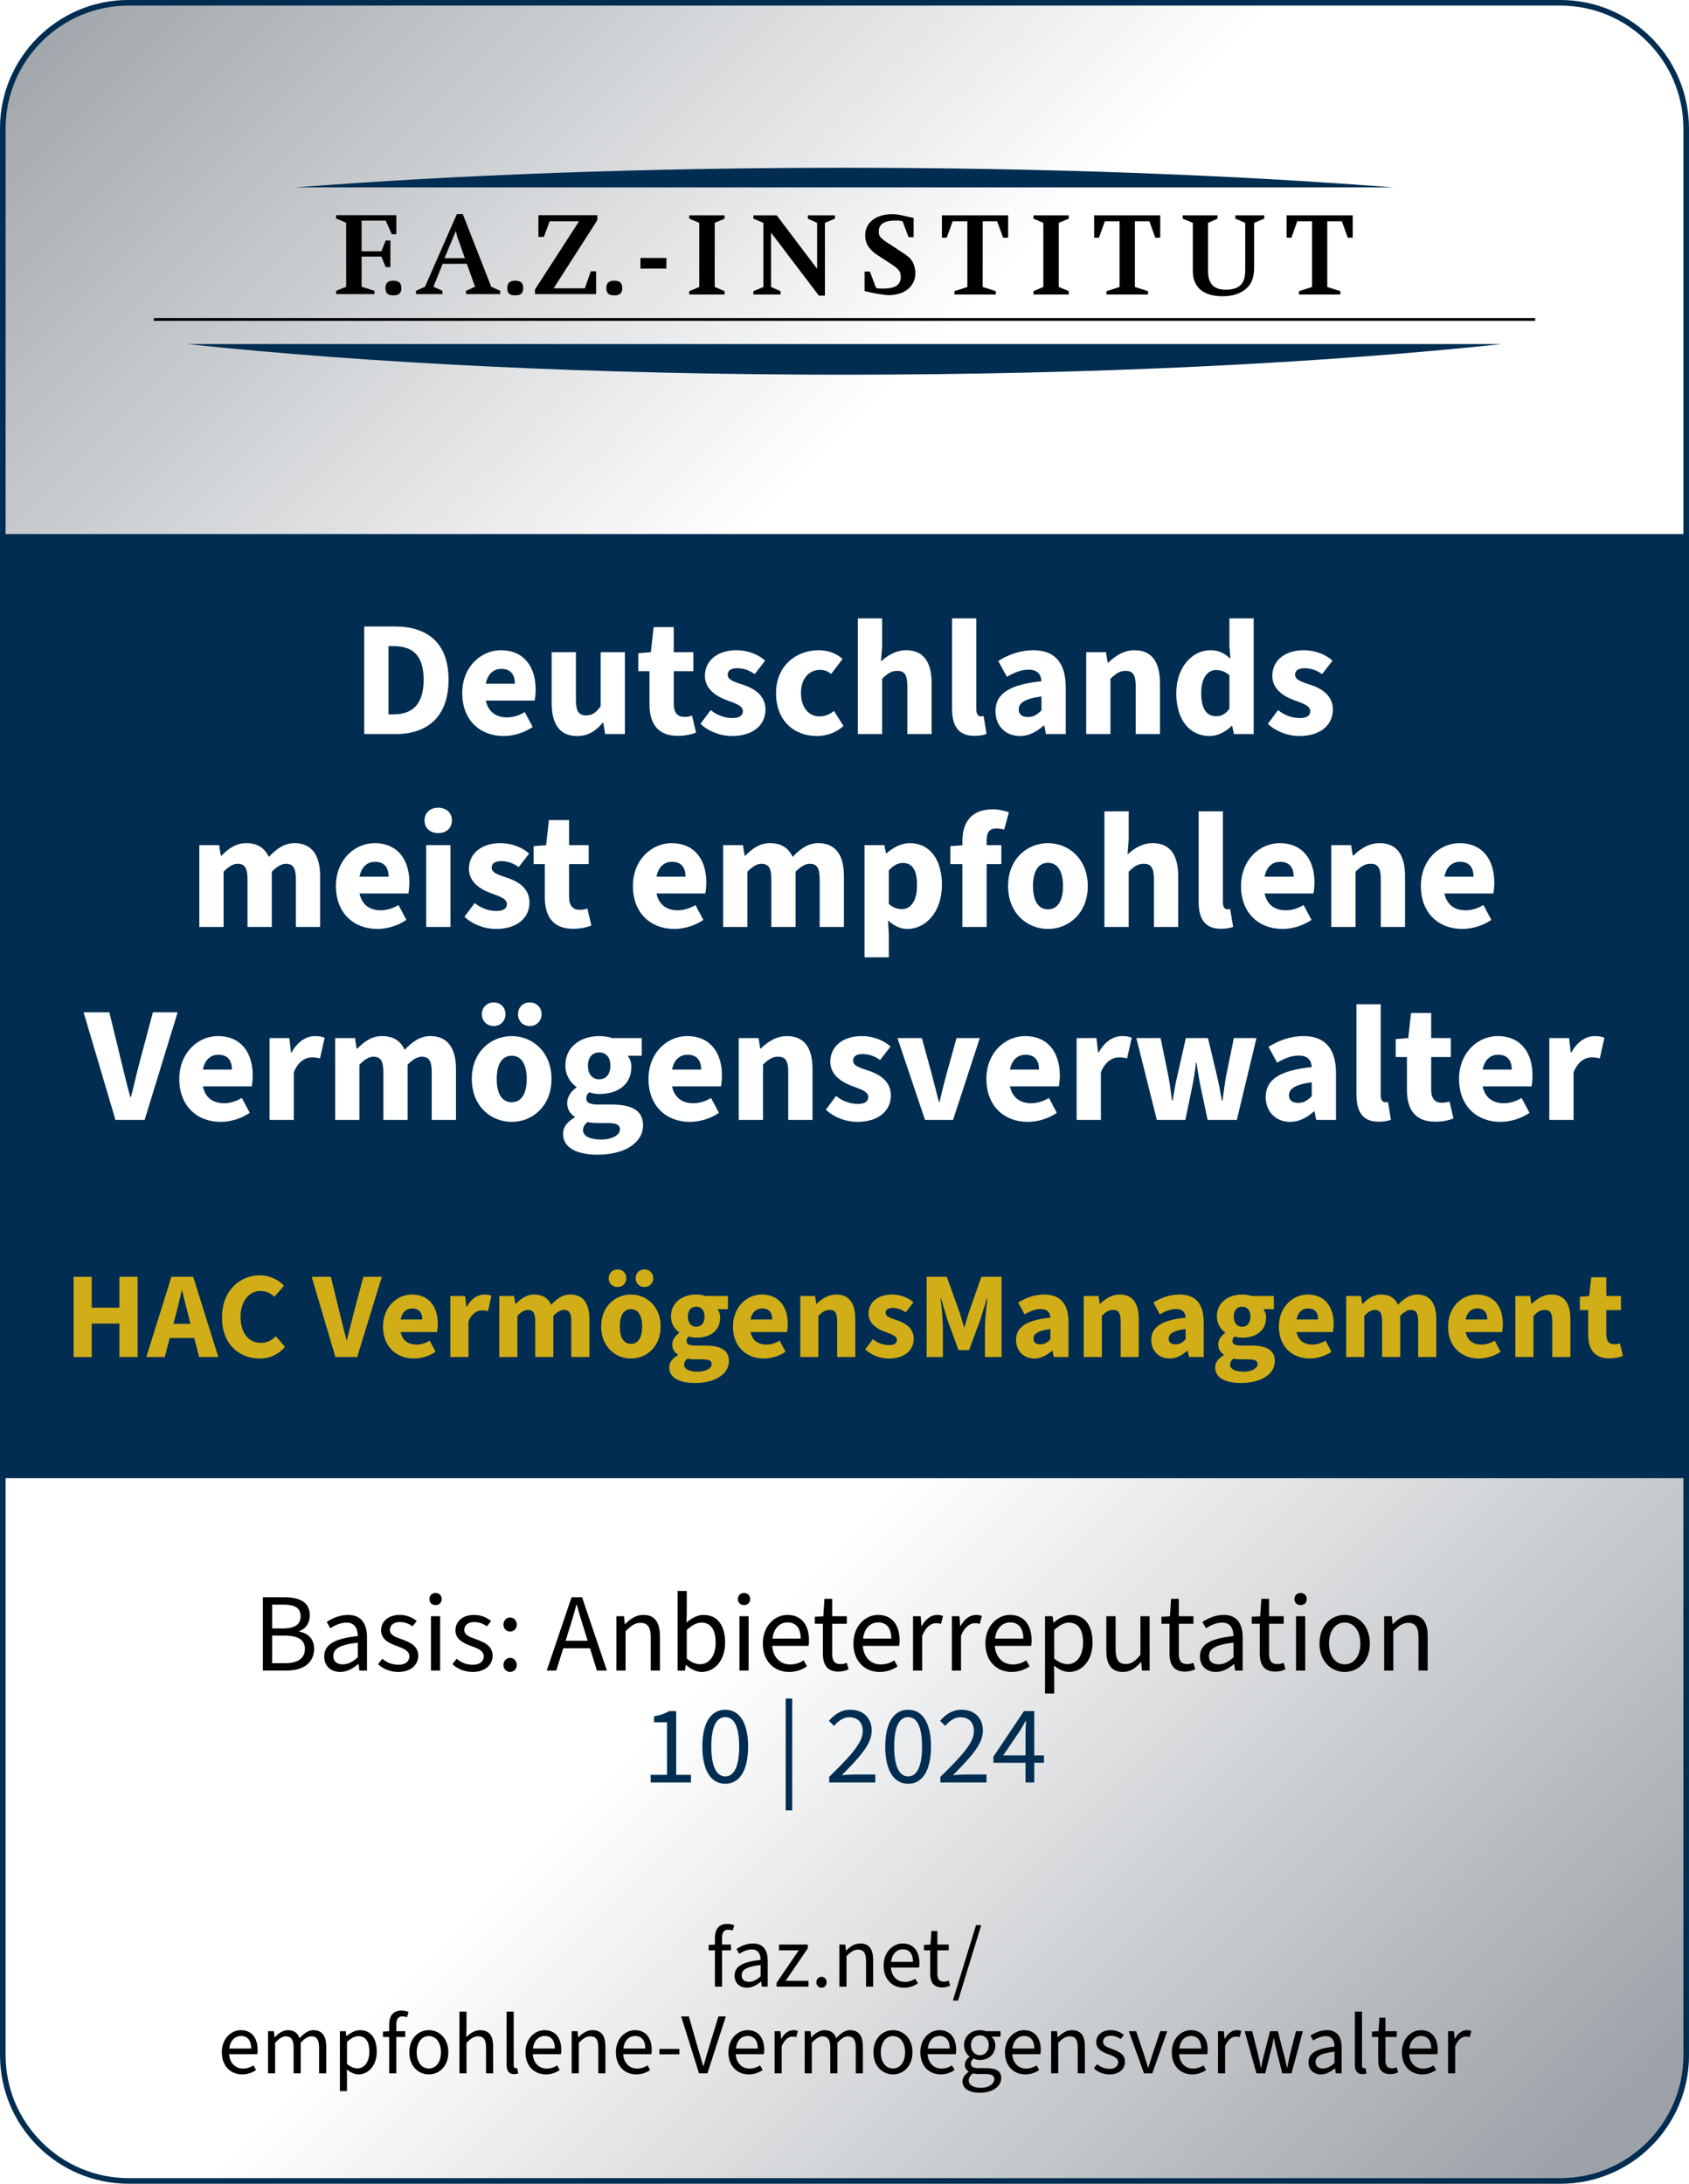 <svg xmlns="http://www.w3.org/2000/svg" xmlns:xlink="http://www.w3.org/1999/xlink" xmlns:i="http://ns.adobe.com/AdobeIllustrator/10.0/" viewBox="0 0 604 781"><defs><style>      .st0, .st1 {        fill: none;      }      .st2 {        mask: url(#mask);      }      .st3 {        filter: url(#luminosity-invert);      }      .st4 {        opacity: .5;      }      .st4, .st5 {        mix-blend-mode: multiply;      }      .st6 {        filter: url(#luminosity-invert1);      }      .st7 {        filter: url(#luminosity-invert2);      }      .st1 {        stroke: #000;        stroke-miterlimit: 10;        stroke-width: 1.001px;      }      .st8 {        isolation: isolate;      }      .st9 {        mask: url(#mask-2);      }      .st10 {        mask: url(#mask-1);      }      .st11, .st12 {        fill-rule: evenodd;      }      .st13 {        fill: #fff;      }      .st14, .st12 {        fill: #002d51;      }      .st15 {        opacity: .35;      }      .st16 {        fill: url(#Unbenannter_Verlauf_18);      }      .st17 {        fill: #d1ae18;      }      .st18 {        clip-path: url(#clippath);      }    </style><filter id="luminosity-invert" x="-2" y="-2" width="608" height="785" color-interpolation-filters="sRGB" filterUnits="userSpaceOnUse"></filter><mask id="mask" x="-2" y="-2" width="608" height="785" maskUnits="userSpaceOnUse"><g class="st3"><image width="608" height="785" transform="translate(-2 -2)"></image></g></mask><linearGradient id="Unbenannter_Verlauf_18" data-name="Unbenannter Verlauf 18" x1="-42.779" y1="45.725" x2="622.771" y2="711.275" gradientUnits="userSpaceOnUse"><stop offset="0" stop-color="#3b4651"></stop><stop offset=".341" stop-color="#fff"></stop><stop offset=".639" stop-color="#fff"></stop><stop offset="1" stop-color="#3b4651"></stop></linearGradient><filter id="luminosity-invert1" x="-2" y="-2" width="608" height="785" color-interpolation-filters="sRGB" filterUnits="userSpaceOnUse"></filter><mask id="mask-1" x="-2" y="-2" width="608" height="785" maskUnits="userSpaceOnUse"><g class="st6"><image width="608" height="785" transform="translate(-2 -2)"></image></g></mask><clipPath id="clippath"><rect class="st0" x="-.007" y="191" width="604" height="337.667"></rect></clipPath><filter id="luminosity-invert2" x="-3" y="120" width="609" height="480" color-interpolation-filters="sRGB" filterUnits="userSpaceOnUse"></filter><mask id="mask-2" x="-3" y="120" width="609" height="480" maskUnits="userSpaceOnUse"><g class="st7"><image width="609" height="480" transform="translate(-3 120)"></image></g></mask></defs><g class="st8"><g id="Hintergrund"><g class="st5"><rect class="st13" x=".004" y="0" width="603.993" height="781" rx="46" ry="46"></rect><g class="st2"><rect class="st13" x=".004" y="0" width="603.993" height="781" rx="46" ry="46"></rect></g></g><g class="st4"><rect class="st16" x="0" y="0" width="603.993" height="781" rx="46" ry="46"></rect><g class="st10"><rect class="st13" x="0" y="0" width="603.993" height="781" rx="46" ry="46"></rect></g></g></g><g id="Schwarzer_Schatten"><g class="st18"><g><rect class="st14" x="-.007" y="122.271" width="604.007" height="475.124"></rect><g class="st9"><g class="st15"><rect class="st13" x="-.007" y="122.271" width="604.007" height="475.124"></rect></g></g></g></g></g><g id="Texte"><g id="Logo"><polygon class="st11" points="238.31 96.053 238.31 92.253 229.031 92.253 229.031 96.053 238.31 96.053 238.31 96.053"></polygon><polygon class="st11" points="136.381 91.767 137.928 95.522 139.607 95.522 139.607 86.023 137.928 86.023 136.381 89.867 129.312 89.867 129.312 78.91 137.928 78.91 140.093 83.77 141.728 83.77 141.728 76.966 120.211 76.966 120.211 78.159 123.79 79.661 123.79 102.547 120.211 104.006 120.211 105.198 133.908 105.198 133.908 104.006 129.312 102.547 129.312 91.767 136.381 91.767 136.381 91.767"></polygon><path class="st11" d="M140.756,105.639c1.9,0,2.783-.839,2.783-2.607h0c0-1.811-.883-2.65-2.916-2.65h0c-1.9,0-2.784.839-2.784,2.65h0c0,1.857.796,2.607,2.917,2.607h0Z"></path><path class="st11" d="M163.023,82.621c.177,1.016.663,2.651,1.061,3.623h0l2.165,6.097h-7.291l4.065-9.764v.044ZM166.955,94.33l2.916,8.218-3.225,1.459v1.193h12.239v-1.193l-3.225-1.459-10.162-25.979h-2.121l-11.399,25.979-3.225,1.459v1.193h9.455v-1.193l-3.225-1.459,3.313-8.174,8.66-.044h0Z"></path><path class="st11" d="M184.319,105.639c1.944,0,2.783-.839,2.783-2.607h0c0-1.811-.839-2.65-2.872-2.65h0c-1.9,0-2.828.839-2.828,2.65h0c0,1.857.84,2.607,2.916,2.607h0Z"></path><path class="st11" d="M219.753,105.639c1.9,0,2.784-.839,2.784-2.607h0c0-1.811-.884-2.65-2.916-2.65h0c-1.9,0-2.783.839-2.783,2.65h0c0,1.857.839,2.607,2.916,2.607h0Z"></path><polygon class="st11" points="213.612 78.733 213.612 76.966 192.537 76.966 192.537 84.742 194.481 84.742 196.558 79.131 207.073 79.131 191.3 103.564 191.3 105.198 213.17 105.198 213.17 97.025 211.27 97.025 209.149 103.121 197.971 103.121 213.612 78.733 213.612 78.733"></polygon><polygon class="st11" points="246.483 104.138 246.483 105.33 259.119 105.33 259.119 104.138 255.585 102.636 255.585 79.705 259.119 78.203 259.119 77.01 246.483 77.01 246.483 78.203 250.062 79.705 250.062 102.636 246.483 104.138 246.483 104.138"></polygon><polygon class="st11" points="292.83 105.728 294.995 105.728 294.995 79.705 298.574 78.203 298.574 77.01 288.898 77.01 288.898 78.203 292.212 79.705 292.212 96.141 277.764 77.01 269.413 77.01 269.413 78.203 272.992 79.705 272.992 102.636 269.413 104.138 269.413 105.33 279.134 105.33 279.134 104.138 275.732 102.636 275.732 83.195 292.83 105.728 292.83 105.728"></polygon><path class="st11" d="M317.881,105.552c5.611,0,9.455-3.181,9.455-7.82h0c0-1.547-.442-3.269-1.237-4.463h0c-.707-1.104-1.326-1.59-3.667-3.137h0l-4.684-3.093v.044c-2.959-1.944-3.49-2.562-3.49-4.285h0c0-2.651,1.988-3.932,6.054-3.932h0c1.369,0,1.59.044,2.474.309h0l2.12,5.655h1.812v-6.892l-.663-.133-2.386-.53h0c-2.165-.53-3.181-.663-4.639-.663h0c-5.832,0-9.631,3.004-9.631,7.555h0c0,2.916,1.37,5.125,4.595,7.202h0l4.816,3.137h0c2.651,1.767,3.314,2.651,3.314,4.506h0c0,2.872-1.988,4.197-6.274,4.197h0c-1.369,0-1.679,0-2.562-.221h0l-2.209-5.876h-1.9v6.98h0c3.446.885,7.113,1.459,8.704,1.459h0Z"></path><polygon class="st11" points="356.585 79.131 358.705 85.007 360.517 85.007 360.517 77.01 336.836 77.01 336.836 85.007 338.558 85.007 340.68 79.131 345.937 79.131 345.937 102.636 341.298 104.138 341.298 105.33 356.098 105.33 356.098 104.138 351.416 102.636 351.416 79.131 356.585 79.131 356.585 79.131"></polygon><polygon class="st11" points="369.575 104.138 369.575 105.33 382.211 105.33 382.211 104.138 378.632 102.636 378.632 79.705 382.211 78.203 382.211 77.01 369.575 77.01 369.575 78.203 373.109 79.705 373.109 102.636 369.575 104.138 369.575 104.138"></polygon><polygon class="st11" points="411.017 79.131 413.138 85.007 414.905 85.007 414.905 77.01 391.268 77.01 391.268 85.007 392.991 85.007 395.111 79.131 400.369 79.131 400.369 102.636 395.687 104.138 395.687 105.33 410.531 105.33 410.531 104.138 405.848 102.636 405.848 79.131 411.017 79.131 411.017 79.131"></polygon><path class="st11" d="M435.405,78.203v-1.193h-12.459v1.193l3.622,1.502v17.231h0c0,5.787,3.756,9.013,10.604,9.013h0c3.137,0,5.655-.663,7.732-2.121h0c2.518-1.811,3.579-4.286,3.579-8.262h0v-15.861l3.623-1.502v-1.193h-10.338v1.193l3.534,1.502v16.656h0c0,3.093-.574,4.771-2.166,6.009h0c-1.148.839-2.739,1.237-4.771,1.237h0c-4.33,0-6.362-2.121-6.362-6.716h0v-17.187l3.401-1.502h0Z"></path><polygon class="st11" points="479.852 79.131 481.974 85.007 483.742 85.007 483.742 77.01 460.103 77.01 460.103 85.007 461.827 85.007 463.904 79.131 469.205 79.131 469.205 102.636 464.522 104.138 464.522 105.33 479.323 105.33 479.323 104.138 474.64 102.636 474.64 79.131 479.852 79.131 479.852 79.131"></polygon><path class="st12" d="M537.113,123.048c-64.461,6.848-146.198,10.957-235.137,10.957h0c-88.894,0-170.631-4.109-235.093-10.957h470.23Z"></path><line class="st1" x1="54.998" y1="114.256" x2="548.998" y2="114.256"></line><path class="st12" d="M105.675,67.025c57.525-4.463,124.638-7.025,196.301-7.025h0c71.707,0,138.82,2.562,196.301,7.025H105.675Z"></path></g><g><path class="st13" d="M130.253,224.053h10.857c11.742,0,19.295,5.841,19.295,19.059s-7.553,19.413-18.823,19.413h-11.329v-38.472ZM140.579,255.503c6.55,0,10.916-3.187,10.916-12.392,0-9.205-4.366-12.037-10.916-12.037h-1.652v24.429h1.652Z"></path><path class="st13" d="M165.299,247.892c0-9.5,6.785-15.342,13.808-15.342,8.379,0,12.45,6.078,12.45,14.043,0,1.534-.178,3.068-.354,3.954h-17.466c.944,4.543,4.249,6.019,7.553,6.019,2.184,0,4.308-.649,6.373-1.888l2.832,5.311c-2.95,2.065-6.903,3.245-10.385,3.245-8.379,0-14.811-5.605-14.811-15.341ZM173.736,244.528h10.386c0-3.068-1.357-5.311-4.839-5.311-2.302,0-4.779,1.298-5.547,5.311Z"></path><path class="st13" d="M197.276,251.432v-18.174h8.674v17.053c0,4.189,1.121,5.547,3.658,5.547,2.184,0,3.481-.944,5.193-3.246v-19.354h8.674v29.267h-7.081l-.649-4.071h-.177c-2.479,2.95-5.192,4.779-9.205,4.779-6.373,0-9.087-4.484-9.087-11.801Z"></path><path class="st13" d="M232.264,251.845v-11.801h-4.013v-6.432l4.484-.354,1.003-8.969h7.199v8.969h7.021v6.786h-7.021v11.683c0,3.304,1.475,4.661,3.776,4.661.944,0,1.947-.118,2.773-.472l1.416,6.078c-1.534.649-3.776,1.18-6.55,1.18-7.258,0-10.09-4.543-10.09-11.329Z"></path><path class="st13" d="M250.494,258.867l3.658-4.897c2.655,2.124,5.369,2.832,7.789,2.832,2.596,0,3.717-.944,3.717-2.478,0-1.947-2.596-2.714-5.724-3.895-4.189-1.534-7.848-4.189-7.848-8.733,0-5.428,4.484-9.146,11.211-9.146,4.249,0,7.849,1.534,10.326,3.718l-3.717,4.838c-2.125-1.534-4.249-2.125-6.313-2.125-2.302,0-3.364.944-3.364,2.301,0,1.711,1.712,2.419,5.429,3.6,4.484,1.475,8.084,4.071,8.084,8.91,0,5.311-4.189,9.441-12.037,9.441-3.895,0-8.261-1.534-11.211-4.366Z"></path><path class="st13" d="M277.516,247.892c0-9.736,7.14-15.342,15.224-15.342,3.6,0,6.49,1.239,8.556,3.127l-4.071,5.37c-1.062-.885-2.242-1.475-3.953-1.475-4.071,0-6.845,3.245-6.845,8.32,0,5.074,2.773,8.32,6.608,8.32,1.947,0,3.718-.708,5.192-1.947l3.423,5.37c-2.42,2.242-5.9,3.599-9.5,3.599-8.32,0-14.634-5.605-14.634-15.341Z"></path><path class="st13" d="M306.779,221.162h8.674v10.149l-.413,5.251c2.184-1.947,5.075-4.013,9.028-4.013,6.373,0,9.087,4.484,9.087,11.801v18.174h-8.674v-17.053c0-4.249-1.121-5.546-3.6-5.546-2.183,0-3.54,1.003-5.429,2.832v19.767h-8.674v-41.363Z"></path><path class="st13" d="M340.468,253.379v-32.217h8.674v32.571c0,1.888.826,2.479,1.594,2.479.295,0,.531,0,1.003-.118l1.062,6.373c-.944.413-2.42.708-4.367.708-5.959,0-7.966-3.835-7.966-9.795Z"></path><path class="st13" d="M355.985,254.382c0-6.255,4.897-9.559,16.462-10.739-.177-2.537-1.475-4.13-4.602-4.13-2.479,0-4.897.885-7.789,2.537l-3.068-5.665c3.717-2.301,7.906-3.835,12.509-3.835,7.494,0,11.624,4.249,11.624,13.276v16.699h-7.08l-.59-3.009h-.236c-2.537,2.183-5.192,3.717-8.497,3.717-5.369,0-8.732-3.895-8.732-8.851ZM372.447,254.028v-4.957c-6.136.826-8.143,2.419-8.143,4.661,0,1.829,1.298,2.714,3.305,2.714,1.947,0,3.363-.885,4.838-2.419Z"></path><path class="st13" d="M388.435,233.258h7.081l.59,3.718h.236c2.479-2.36,5.429-4.426,9.382-4.426,6.373,0,9.087,4.484,9.087,11.801v18.174h-8.674v-17.053c0-4.249-1.121-5.546-3.6-5.546-2.183,0-3.54,1.003-5.429,2.832v19.767h-8.674v-29.267Z"></path><path class="st13" d="M420.647,247.892c0-9.559,5.96-15.342,12.155-15.342,3.246,0,5.192,1.18,7.199,3.068l-.354-4.484v-9.972h8.674v41.363h-7.08l-.591-2.891h-.235c-2.065,2.065-4.957,3.599-7.789,3.599-7.258,0-11.979-5.783-11.979-15.341ZM439.647,253.497v-11.978c-1.534-1.417-3.245-1.888-4.838-1.888-2.773,0-5.252,2.596-5.252,8.143,0,5.783,1.947,8.379,5.311,8.379,1.889,0,3.363-.708,4.779-2.655Z"></path><path class="st13" d="M453.393,258.867l3.658-4.897c2.655,2.124,5.369,2.832,7.789,2.832,2.596,0,3.717-.944,3.717-2.478,0-1.947-2.596-2.714-5.724-3.895-4.189-1.534-7.848-4.189-7.848-8.733,0-5.428,4.484-9.146,11.211-9.146,4.249,0,7.849,1.534,10.326,3.718l-3.717,4.838c-2.125-1.534-4.249-2.125-6.313-2.125-2.302,0-3.364.944-3.364,2.301,0,1.711,1.712,2.419,5.429,3.6,4.484,1.475,8.084,4.071,8.084,8.91,0,5.311-4.189,9.441-12.037,9.441-3.895,0-8.261-1.534-11.211-4.366Z"></path><path class="st13" d="M71.283,302.258h7.081l.59,3.776h.236c2.419-2.419,5.016-4.484,8.851-4.484,4.131,0,6.608,1.771,8.084,4.897,2.596-2.655,5.311-4.897,9.205-4.897,6.313,0,9.146,4.484,9.146,11.801v18.174h-8.674v-17.053c0-4.249-1.121-5.546-3.6-5.546-1.475,0-3.127.944-5.016,2.832v19.767h-8.674v-17.053c0-4.249-1.121-5.546-3.599-5.546-1.416,0-3.128.944-4.957,2.832v19.767h-8.674v-29.267Z"></path><path class="st13" d="M120.135,316.892c0-9.5,6.785-15.342,13.808-15.342,8.379,0,12.45,6.078,12.45,14.043,0,1.534-.178,3.068-.354,3.954h-17.466c.944,4.543,4.249,6.019,7.553,6.019,2.184,0,4.308-.649,6.373-1.888l2.832,5.311c-2.95,2.065-6.903,3.245-10.385,3.245-8.379,0-14.811-5.605-14.811-15.341ZM128.572,313.528h10.386c0-3.068-1.357-5.311-4.839-5.311-2.302,0-4.779,1.298-5.547,5.311Z"></path><path class="st13" d="M151.817,293.407c0-2.714,2.006-4.543,4.897-4.543s4.897,1.829,4.897,4.543c0,2.773-2.006,4.543-4.897,4.543s-4.897-1.77-4.897-4.543ZM152.407,302.258h8.674v29.267h-8.674v-29.267Z"></path><path class="st13" d="M166.095,327.867l3.658-4.897c2.655,2.124,5.369,2.832,7.788,2.832,2.597,0,3.718-.944,3.718-2.478,0-1.947-2.597-2.714-5.724-3.895-4.189-1.534-7.848-4.189-7.848-8.733,0-5.428,4.484-9.146,11.211-9.146,4.249,0,7.848,1.534,10.326,3.718l-3.718,4.838c-2.124-1.534-4.248-2.125-6.313-2.125-2.301,0-3.363.944-3.363,2.301,0,1.711,1.711,2.419,5.429,3.6,4.484,1.475,8.084,4.071,8.084,8.91,0,5.311-4.189,9.441-12.037,9.441-3.895,0-8.261-1.534-11.211-4.366Z"></path><path class="st13" d="M194.828,320.845v-11.801h-4.013v-6.432l4.484-.354,1.004-8.969h7.198v8.969h7.022v6.786h-7.022v11.683c0,3.304,1.476,4.661,3.776,4.661.944,0,1.947-.118,2.773-.472l1.416,6.078c-1.534.649-3.776,1.18-6.549,1.18-7.259,0-10.091-4.543-10.091-11.329Z"></path><path class="st13" d="M226.333,316.892c0-9.5,6.786-15.342,13.808-15.342,8.379,0,12.45,6.078,12.45,14.043,0,1.534-.177,3.068-.354,3.954h-17.465c.943,4.543,4.248,6.019,7.553,6.019,2.183,0,4.307-.649,6.372-1.888l2.832,5.311c-2.95,2.065-6.903,3.245-10.385,3.245-8.379,0-14.811-5.605-14.811-15.341ZM234.771,313.528h10.385c0-3.068-1.357-5.311-4.839-5.311-2.301,0-4.779,1.298-5.546,5.311Z"></path><path class="st13" d="M258.605,302.258h7.081l.59,3.776h.236c2.419-2.419,5.016-4.484,8.851-4.484,4.131,0,6.608,1.771,8.084,4.897,2.597-2.655,5.311-4.897,9.205-4.897,6.313,0,9.146,4.484,9.146,11.801v18.174h-8.674v-17.053c0-4.249-1.121-5.546-3.6-5.546-1.475,0-3.127.944-5.015,2.832v19.767h-8.674v-17.053c0-4.249-1.121-5.546-3.6-5.546-1.416,0-3.127.944-4.957,2.832v19.767h-8.674v-29.267Z"></path><path class="st13" d="M309.168,302.258h7.081l.59,2.892h.236c2.301-2.065,5.252-3.6,8.319-3.6,7.081,0,11.447,5.842,11.447,14.87,0,10.031-6.019,15.813-12.332,15.813-2.537,0-4.897-1.121-6.963-3.068l.295,4.662v8.556h-8.674v-40.124ZM327.933,316.538c0-5.251-1.594-7.907-5.075-7.907-1.77,0-3.304.826-5.016,2.655v11.978c1.534,1.416,3.187,1.888,4.662,1.888,3.009,0,5.429-2.596,5.429-8.615Z"></path><path class="st13" d="M344.156,309.044h-4.308v-6.432l4.308-.295v-1.593c0-6.196,2.892-11.271,10.798-11.271,2.419,0,4.544.59,5.842,1.062l-1.711,6.195c-.944-.295-1.947-.413-2.892-.413-2.124,0-3.363,1.18-3.363,4.189v1.77h5.252v6.786h-5.252v22.481h-8.674v-22.481Z"></path><path class="st13" d="M360.498,316.892c0-9.736,6.845-15.342,14.279-15.342,7.376,0,14.221,5.606,14.221,15.342s-6.845,15.341-14.221,15.341c-7.435,0-14.279-5.605-14.279-15.341ZM380.147,316.892c0-5.075-1.829-8.32-5.37-8.32-3.599,0-5.369,3.245-5.369,8.32,0,5.074,1.771,8.32,5.369,8.32,3.541,0,5.37-3.246,5.37-8.32Z"></path><path class="st13" d="M394.953,290.162h8.674v10.149l-.413,5.251c2.184-1.947,5.075-4.013,9.028-4.013,6.373,0,9.087,4.484,9.087,11.801v18.174h-8.674v-17.053c0-4.249-1.121-5.546-3.6-5.546-2.183,0-3.54,1.003-5.429,2.832v19.767h-8.674v-41.363Z"></path><path class="st13" d="M428.642,322.379v-32.217h8.674v32.571c0,1.888.826,2.479,1.594,2.479.295,0,.531,0,1.003-.118l1.062,6.373c-.944.413-2.42.708-4.367.708-5.959,0-7.966-3.835-7.966-9.795Z"></path><path class="st13" d="M443.805,316.892c0-9.5,6.786-15.342,13.808-15.342,8.379,0,12.45,6.078,12.45,14.043,0,1.534-.177,3.068-.354,3.954h-17.465c.943,4.543,4.248,6.019,7.553,6.019,2.183,0,4.307-.649,6.372-1.888l2.832,5.311c-2.95,2.065-6.903,3.245-10.385,3.245-8.379,0-14.811-5.605-14.811-15.341ZM452.243,313.528h10.385c0-3.068-1.357-5.311-4.839-5.311-2.301,0-4.779,1.298-5.546,5.311Z"></path><path class="st13" d="M476.077,302.258h7.081l.59,3.718h.236c2.479-2.36,5.429-4.426,9.382-4.426,6.373,0,9.087,4.484,9.087,11.801v18.174h-8.674v-17.053c0-4.249-1.121-5.546-3.6-5.546-2.183,0-3.54,1.003-5.429,2.832v19.767h-8.674v-29.267Z"></path><path class="st13" d="M508.113,316.892c0-9.5,6.786-15.342,13.808-15.342,8.379,0,12.45,6.078,12.45,14.043,0,1.534-.177,3.068-.354,3.954h-17.465c.943,4.543,4.248,6.019,7.553,6.019,2.183,0,4.307-.649,6.372-1.888l2.832,5.311c-2.95,2.065-6.903,3.245-10.385,3.245-8.379,0-14.811-5.605-14.811-15.341ZM516.552,313.528h10.385c0-3.068-1.357-5.311-4.839-5.311-2.301,0-4.779,1.298-5.546,5.311Z"></path><path class="st13" d="M29.895,362.053h9.205l4.366,17.938c1.062,4.249,1.947,8.084,3.128,12.332h.235c1.121-4.248,1.947-8.083,3.068-12.332l4.779-17.938h8.852l-11.802,38.472h-10.443l-11.389-38.472Z"></path><path class="st13" d="M64.115,385.891c0-9.5,6.786-15.341,13.808-15.341,8.379,0,12.45,6.077,12.45,14.043,0,1.534-.177,3.068-.354,3.953h-17.466c.944,4.544,4.248,6.019,7.553,6.019,2.183,0,4.308-.648,6.372-1.888l2.833,5.311c-2.951,2.065-6.904,3.245-10.386,3.245-8.379,0-14.811-5.605-14.811-15.342ZM72.554,382.527h10.385c0-3.068-1.357-5.311-4.839-5.311-2.301,0-4.779,1.299-5.546,5.311Z"></path><path class="st13" d="M96.389,371.258h7.08l.591,5.133h.235c2.124-3.953,5.311-5.841,8.32-5.841,1.652,0,2.655.235,3.481.59l-1.652,7.376c-1.003-.236-1.711-.354-2.95-.354-2.184,0-4.897,1.416-6.432,5.37v16.993h-8.674v-29.267Z"></path><path class="st13" d="M119.87,371.258h7.081l.59,3.776h.236c2.419-2.42,5.016-4.484,8.851-4.484,4.131,0,6.608,1.77,8.084,4.897,2.596-2.655,5.311-4.897,9.205-4.897,6.313,0,9.146,4.484,9.146,11.801v18.174h-8.674v-17.053c0-4.248-1.121-5.547-3.6-5.547-1.475,0-3.127.944-5.016,2.833v19.767h-8.674v-17.053c0-4.248-1.121-5.547-3.599-5.547-1.416,0-3.128.944-4.957,2.833v19.767h-8.674v-29.267Z"></path><path class="st13" d="M168.722,385.891c0-9.735,6.845-15.341,14.279-15.341,7.376,0,14.221,5.605,14.221,15.341,0,9.736-6.845,15.342-14.221,15.342-7.435,0-14.279-5.605-14.279-15.342ZM172.321,362.702c0-2.36,1.77-4.189,4.248-4.189s4.189,1.829,4.189,4.189c0,2.419-1.711,4.249-4.189,4.249s-4.248-1.829-4.248-4.249ZM188.37,385.891c0-5.074-1.829-8.319-5.369-8.319-3.6,0-5.369,3.245-5.369,8.319,0,5.075,1.77,8.32,5.369,8.32,3.54,0,5.369-3.245,5.369-8.32ZM185.243,362.702c0-2.36,1.711-4.189,4.189-4.189s4.248,1.829,4.248,4.189c0,2.419-1.77,4.249-4.248,4.249s-4.189-1.829-4.189-4.249Z"></path><path class="st13" d="M201.349,405.54c0-2.419,1.475-4.366,4.189-5.9v-.236c-1.534-1.003-2.715-2.537-2.715-4.956,0-2.125,1.417-4.189,3.305-5.488v-.235c-2.065-1.417-3.953-4.189-3.953-7.612,0-7.021,5.782-10.562,12.096-10.562,1.652,0,3.245.235,4.544.708h10.68v6.313h-4.897v.236c.768,1.003,1.18,2.242,1.18,3.717,0,6.608-5.074,9.736-11.506,9.736-1.062,0-2.242-.177-3.54-.59-.768.648-1.062,1.18-1.062,2.183,0,1.476,1.181,2.184,4.426,2.184h4.721c7.198,0,11.151,2.183,11.151,7.435,0,6.077-6.313,10.503-16.344,10.503-6.845,0-12.273-2.242-12.273-7.435ZM221.705,403.946c0-1.829-1.593-2.301-4.484-2.301h-3.009c-2.007,0-3.187-.118-4.131-.354-1.062.944-1.593,1.83-1.593,2.892,0,2.184,2.596,3.363,6.49,3.363s6.727-1.593,6.727-3.6ZM218.283,381.111c0-3.127-1.711-4.721-4.013-4.721-2.301,0-4.012,1.594-4.012,4.721,0,3.245,1.711,4.897,4.012,4.897,2.302,0,4.013-1.652,4.013-4.897Z"></path><path class="st13" d="M231.91,385.891c0-9.5,6.786-15.341,13.808-15.341,8.379,0,12.45,6.077,12.45,14.043,0,1.534-.177,3.068-.354,3.953h-17.465c.943,4.544,4.248,6.019,7.553,6.019,2.183,0,4.307-.648,6.372-1.888l2.832,5.311c-2.95,2.065-6.903,3.245-10.385,3.245-8.379,0-14.811-5.605-14.811-15.342ZM240.349,382.527h10.385c0-3.068-1.357-5.311-4.839-5.311-2.301,0-4.779,1.299-5.546,5.311Z"></path><path class="st13" d="M264.183,371.258h7.081l.59,3.717h.236c2.479-2.36,5.429-4.425,9.382-4.425,6.373,0,9.087,4.484,9.087,11.801v18.174h-8.674v-17.053c0-4.248-1.121-5.547-3.6-5.547-2.183,0-3.54,1.004-5.429,2.833v19.767h-8.674v-29.267Z"></path><path class="st13" d="M295.334,396.866l3.658-4.897c2.655,2.124,5.369,2.832,7.789,2.832,2.596,0,3.717-.944,3.717-2.479,0-1.947-2.596-2.714-5.724-3.894-4.189-1.534-7.848-4.189-7.848-8.733,0-5.429,4.484-9.146,11.211-9.146,4.249,0,7.849,1.534,10.326,3.717l-3.717,4.839c-2.125-1.534-4.249-2.124-6.313-2.124-2.302,0-3.364.943-3.364,2.301,0,1.711,1.712,2.419,5.429,3.6,4.484,1.475,8.084,4.071,8.084,8.91,0,5.311-4.189,9.44-12.037,9.44-3.895,0-8.261-1.534-11.211-4.366Z"></path><path class="st13" d="M320.939,371.258h8.733l3.775,13.807c.768,2.892,1.534,5.96,2.302,9.028h.236c.708-3.068,1.475-6.137,2.242-9.028l3.835-13.807h8.32l-9.56,29.267h-10.03l-9.854-29.267Z"></path><path class="st13" d="M352.74,385.891c0-9.5,6.786-15.341,13.808-15.341,8.379,0,12.45,6.077,12.45,14.043,0,1.534-.177,3.068-.354,3.953h-17.465c.943,4.544,4.248,6.019,7.553,6.019,2.183,0,4.307-.648,6.372-1.888l2.832,5.311c-2.95,2.065-6.903,3.245-10.385,3.245-8.379,0-14.811-5.605-14.811-15.342ZM361.179,382.527h10.385c0-3.068-1.357-5.311-4.839-5.311-2.301,0-4.779,1.299-5.546,5.311Z"></path><path class="st13" d="M385.013,371.258h7.081l.59,5.133h.236c2.124-3.953,5.311-5.841,8.319-5.841,1.652,0,2.655.235,3.481.59l-1.651,7.376c-1.004-.236-1.712-.354-2.951-.354-2.183,0-4.897,1.416-6.432,5.37v16.993h-8.674v-29.267Z"></path><path class="st13" d="M406.37,371.258h8.674l2.773,13.571c.531,2.773.885,5.546,1.298,8.792h.236c.531-3.246,1.003-6.078,1.652-8.792l3.068-13.571h7.906l3.245,13.571c.649,2.773,1.181,5.546,1.712,8.792h.235c.531-3.246.768-6.019,1.299-8.792l2.772-13.571h8.084l-7.021,29.267h-10.444l-2.478-11.684c-.531-2.655-1.004-5.192-1.476-8.732h-.236c-.354,3.54-.825,6.077-1.356,8.732l-2.42,11.684h-10.208l-7.316-29.267Z"></path><path class="st13" d="M452.626,392.382c0-6.255,4.897-9.56,16.462-10.739-.177-2.537-1.475-4.131-4.602-4.131-2.479,0-4.897.886-7.789,2.538l-3.068-5.665c3.717-2.301,7.906-3.835,12.509-3.835,7.494,0,11.624,4.248,11.624,13.276v16.698h-7.08l-.59-3.01h-.236c-2.537,2.184-5.192,3.718-8.497,3.718-5.369,0-8.732-3.895-8.732-8.851ZM469.088,392.027v-4.956c-6.136.826-8.143,2.419-8.143,4.661,0,1.829,1.298,2.715,3.305,2.715,1.947,0,3.363-.886,4.838-2.42Z"></path><path class="st13" d="M485.075,391.379v-32.217h8.674v32.571c0,1.889.826,2.479,1.594,2.479.295,0,.531,0,1.003-.118l1.062,6.373c-.944.413-2.42.708-4.367.708-5.959,0-7.966-3.836-7.966-9.795Z"></path><path class="st13" d="M503.13,389.845v-11.802h-4.013v-6.432l4.484-.354,1.003-8.969h7.199v8.969h7.021v6.785h-7.021v11.684c0,3.304,1.475,4.661,3.776,4.661.944,0,1.947-.118,2.773-.472l1.416,6.077c-1.534.649-3.776,1.181-6.55,1.181-7.258,0-10.09-4.544-10.09-11.329Z"></path><path class="st13" d="M521.773,385.891c0-9.5,6.786-15.341,13.808-15.341,8.379,0,12.45,6.077,12.45,14.043,0,1.534-.177,3.068-.354,3.953h-17.465c.943,4.544,4.248,6.019,7.553,6.019,2.183,0,4.307-.648,6.372-1.888l2.832,5.311c-2.95,2.065-6.903,3.245-10.385,3.245-8.379,0-14.811-5.605-14.811-15.342ZM530.212,382.527h10.385c0-3.068-1.357-5.311-4.839-5.311-2.301,0-4.779,1.299-5.546,5.311Z"></path><path class="st13" d="M554.046,371.258h7.081l.59,5.133h.236c2.124-3.953,5.311-5.841,8.319-5.841,1.652,0,2.655.235,3.481.59l-1.651,7.376c-1.004-.236-1.712-.354-2.951-.354-2.183,0-4.897,1.416-6.432,5.37v16.993h-8.674v-29.267Z"></path></g><g><path d="M93.996,571.244h7.798c5.319,0,8.999,1.8,8.999,6.399,0,2.719-1.36,4.919-3.839,5.719v.16c3.28.6,5.359,2.64,5.359,6.158,0,5.239-4.08,7.799-9.958,7.799h-8.358v-26.235ZM101.194,582.402c4.479,0,6.319-1.64,6.319-4.319,0-3.039-2.08-4.199-6.159-4.199h-4.039v8.519h3.879ZM101.874,594.84c4.519,0,7.159-1.64,7.159-5.159,0-3.239-2.56-4.719-7.159-4.719h-4.559v9.878h4.559Z"></path><path d="M115.956,592.44c0-4.359,3.68-6.398,11.998-7.318-.04-2.439-.88-4.8-4.039-4.8-2.24,0-4.279,1.04-5.799,2l-1.28-2.239c1.8-1.2,4.52-2.52,7.639-2.52,4.719,0,6.759,3.159,6.759,7.998v11.918h-2.719l-.28-2.319h-.12c-1.92,1.56-4,2.8-6.439,2.8-3.24,0-5.719-2-5.719-5.52ZM127.954,592.721v-5.239c-6.559.76-8.758,2.239-8.758,4.759,0,2.16,1.52,3,3.399,3,1.879,0,3.479-.84,5.359-2.52Z"></path><path d="M135.195,595.16l1.52-1.92c1.68,1.4,3.439,2.16,5.839,2.16,2.56,0,3.839-1.36,3.839-3.04,0-1.999-2.2-2.839-4.399-3.639-2.919-1.04-5.719-2.44-5.719-5.64,0-3.119,2.479-5.519,6.719-5.519,2.399,0,4.519.92,6.039,2.199l-1.52,1.88c-1.359-.96-2.759-1.52-4.519-1.52-2.439,0-3.56,1.319-3.56,2.799,0,1.76,1.72,2.479,4.12,3.319,3.04,1.08,5.999,2.4,5.999,5.919,0,3.16-2.52,5.8-7.119,5.8-2.839,0-5.439-1.04-7.239-2.8Z"></path><path d="M153.555,571.884c0-1.279.919-2.159,2.199-2.159s2.2.88,2.2,2.159c0,1.32-.92,2.16-2.2,2.16s-2.199-.84-2.199-2.16ZM154.115,578.043h3.28v19.437h-3.28v-19.437Z"></path><path d="M161.794,595.16l1.52-1.92c1.68,1.4,3.439,2.16,5.839,2.16,2.56,0,3.839-1.36,3.839-3.04,0-1.999-2.2-2.839-4.399-3.639-2.919-1.04-5.719-2.44-5.719-5.64,0-3.119,2.479-5.519,6.719-5.519,2.399,0,4.52.92,6.039,2.199l-1.52,1.88c-1.36-.96-2.76-1.52-4.52-1.52-2.439,0-3.56,1.319-3.56,2.799,0,1.76,1.72,2.479,4.12,3.319,3.04,1.08,5.999,2.4,5.999,5.919,0,3.16-2.52,5.8-7.119,5.8-2.839,0-5.439-1.04-7.239-2.8Z"></path><path d="M180.034,581.043c0-1.521,1.08-2.56,2.399-2.56,1.28,0,2.36,1.039,2.36,2.56,0,1.439-1.08,2.479-2.36,2.479-1.32,0-2.399-1.04-2.399-2.479ZM180.034,595.48c0-1.521,1.08-2.56,2.399-2.56,1.28,0,2.36,1.039,2.36,2.56,0,1.439-1.08,2.479-2.36,2.479-1.32,0-2.399-1.04-2.399-2.479Z"></path><path d="M204.392,571.244h3.76l8.879,26.235h-3.56l-2.479-7.998h-9.559l-2.52,7.998h-3.399l8.878-26.235ZM202.273,586.802h7.879l-1.24-4c-.96-2.919-1.8-5.799-2.64-8.838h-.16c-.8,3.039-1.64,5.919-2.6,8.838l-1.239,4Z"></path><path d="M220.433,578.043h2.72l.28,2.8h.119c1.84-1.84,3.84-3.279,6.52-3.279,4.079,0,5.919,2.64,5.919,7.599v12.317h-3.279v-11.878c0-3.64-1.12-5.199-3.68-5.199-2,0-3.359,1.04-5.319,3v14.077h-3.279v-19.437Z"></path><path d="M245.353,595.48h-.12l-.28,1.999h-2.64v-28.475h3.279v7.759l-.08,3.519c1.76-1.56,3.92-2.719,6.079-2.719,5.039,0,7.719,3.879,7.719,9.878,0,6.639-3.959,10.519-8.398,10.519-1.8,0-3.839-.92-5.559-2.479ZM255.911,587.481c0-4.279-1.439-7.159-5.119-7.159-1.64,0-3.359.92-5.199,2.64v10.198c1.72,1.48,3.479,2.04,4.76,2.04,3.199,0,5.559-2.92,5.559-7.719Z"></path><path d="M263.874,571.884c0-1.279.92-2.159,2.199-2.159,1.28,0,2.2.88,2.2,2.159,0,1.32-.92,2.16-2.2,2.16-1.279,0-2.199-.84-2.199-2.16ZM264.433,578.043h3.279v19.437h-3.279v-19.437Z"></path><path d="M272.793,587.762c0-6.319,4.319-10.198,8.799-10.198,4.999,0,7.719,3.599,7.719,9.118,0,.68-.04,1.319-.16,1.96h-12.998c.32,4.359,3.119,6.639,6.398,6.639,1.84,0,3.479-.561,4.84-1.479l1.199,2.159c-1.72,1.16-3.799,2-6.438,2-5.239,0-9.358-3.76-9.358-10.198ZM276.233,586.042h10.118c0-3.76-1.72-5.8-4.719-5.8-2.4,0-4.88,1.641-5.399,5.8Z"></path><path d="M294.273,591.36v-10.638h-2.879v-2.479l3.039-.2.4-6.239h2.76v6.239h5.238v2.68h-5.238v10.718c0,2.36.76,3.72,2.999,3.72.68,0,1.439-.12,2.2-.479l.68,2.319c-1.04.52-2.32.84-3.639.84-4.159,0-5.56-2.6-5.56-6.479Z"></path><path d="M305.193,587.762c0-6.319,4.319-10.198,8.799-10.198,4.999,0,7.719,3.599,7.719,9.118,0,.68-.04,1.319-.16,1.96h-12.998c.32,4.359,3.119,6.639,6.398,6.639,1.84,0,3.479-.561,4.84-1.479l1.199,2.159c-1.72,1.16-3.799,2-6.438,2-5.239,0-9.358-3.76-9.358-10.198ZM308.633,586.042h10.118c0-3.76-1.72-5.8-4.719-5.8-2.4,0-4.88,1.641-5.399,5.8Z"></path><path d="M326.513,578.043h2.72l.28,3.52h.119c1.28-2.439,3.28-3.999,5.52-3.999.84,0,1.439.119,2.08.399l-.721,2.8c-.6-.16-.999-.24-1.799-.24-1.641,0-3.6,1.2-4.92,4.479v12.478h-3.279v-19.437Z"></path><path d="M340.392,578.043h2.72l.28,3.52h.119c1.28-2.439,3.28-3.999,5.52-3.999.84,0,1.439.119,2.08.399l-.721,2.8c-.6-.16-.999-.24-1.799-.24-1.641,0-3.6,1.2-4.92,4.479v12.478h-3.279v-19.437Z"></path><path d="M352.391,587.762c0-6.319,4.319-10.198,8.799-10.198,4.999,0,7.719,3.599,7.719,9.118,0,.68-.04,1.319-.16,1.96h-12.998c.32,4.359,3.119,6.639,6.398,6.639,1.84,0,3.479-.561,4.84-1.479l1.199,2.159c-1.72,1.16-3.799,2-6.438,2-5.239,0-9.358-3.76-9.358-10.198ZM355.83,586.042h10.118c0-3.76-1.72-5.8-4.719-5.8-2.4,0-4.88,1.641-5.399,5.8Z"></path><path d="M373.71,578.043h2.72l.28,2.239h.119c1.76-1.479,3.92-2.719,6.199-2.719,4.999,0,7.679,3.879,7.679,9.918,0,6.599-3.959,10.479-8.398,10.479-1.8,0-3.6-.84-5.399-2.24l.08,3.399v6.56h-3.279v-27.636ZM387.308,587.481c0-4.279-1.439-7.159-5.119-7.159-1.64,0-3.279.92-5.199,2.64v10.198c1.76,1.48,3.479,2.04,4.76,2.04,3.199,0,5.559-2.92,5.559-7.719Z"></path><path d="M395.629,590.361v-12.318h3.32v11.878c0,3.64,1.079,5.199,3.639,5.199,2,0,3.399-1,5.239-3.279v-13.798h3.279v19.437h-2.719l-.28-3.039h-.12c-1.8,2.119-3.72,3.52-6.398,3.52-4.12,0-5.96-2.64-5.96-7.599Z"></path><path d="M418.229,591.36v-10.638h-2.88v-2.479l3.039-.2.4-6.239h2.76v6.239h5.238v2.68h-5.238v10.718c0,2.36.76,3.72,2.999,3.72.68,0,1.439-.12,2.2-.479l.68,2.319c-1.04.52-2.32.84-3.64.84-4.159,0-5.559-2.6-5.559-6.479Z"></path><path d="M429.109,592.44c0-4.359,3.679-6.398,11.998-7.318-.04-2.439-.88-4.8-4.04-4.8-2.239,0-4.279,1.04-5.799,2l-1.279-2.239c1.799-1.2,4.519-2.52,7.639-2.52,4.719,0,6.759,3.159,6.759,7.998v11.918h-2.72l-.28-2.319h-.12c-1.919,1.56-3.999,2.8-6.438,2.8-3.239,0-5.719-2-5.719-5.52ZM441.107,592.721v-5.239c-6.56.76-8.759,2.239-8.759,4.759,0,2.16,1.52,3,3.399,3s3.479-.84,5.359-2.52Z"></path><path d="M450.509,591.36v-10.638h-2.879v-2.479l3.039-.2.4-6.239h2.76v6.239h5.238v2.68h-5.238v10.718c0,2.36.76,3.72,2.999,3.72.68,0,1.439-.12,2.2-.479l.68,2.319c-1.04.52-2.32.84-3.64.84-4.159,0-5.56-2.6-5.56-6.479Z"></path><path d="M462.909,571.884c0-1.279.92-2.159,2.199-2.159,1.28,0,2.2.88,2.2,2.159,0,1.32-.92,2.16-2.2,2.16-1.279,0-2.199-.84-2.199-2.16ZM463.469,578.043h3.279v19.437h-3.279v-19.437Z"></path><path d="M471.869,587.802c0-6.52,4.239-10.238,8.998-10.238,4.76,0,8.999,3.719,8.999,10.238,0,6.438-4.239,10.158-8.999,10.158-4.759,0-8.998-3.72-8.998-10.158ZM486.467,587.802c0-4.479-2.24-7.52-5.6-7.52-3.319,0-5.599,3.04-5.599,7.52,0,4.438,2.279,7.438,5.599,7.438,3.359,0,5.6-3,5.6-7.438Z"></path><path d="M494.988,578.043h2.72l.28,2.8h.12c1.839-1.84,3.839-3.279,6.519-3.279,4.079,0,5.919,2.64,5.919,7.599v12.317h-3.279v-11.878c0-3.64-1.12-5.199-3.68-5.199-2,0-3.359,1.04-5.319,3v14.077h-3.279v-19.437Z"></path><path class="st14" d="M232.693,634.76h5.839v-18.797h-4.639v-2.119c2.319-.4,3.999-1.04,5.399-1.88h2.52v22.796h5.278v2.72h-14.397v-2.72Z"></path><path class="st14" d="M251.173,624.642c0-8.559,3.079-13.157,8.198-13.157,5.079,0,8.159,4.599,8.159,13.157s-3.08,13.318-8.159,13.318c-5.119,0-8.198-4.76-8.198-13.318ZM264.332,624.642c0-7.479-2-10.518-4.96-10.518-2.999,0-4.999,3.039-4.999,10.518,0,7.479,2,10.679,4.999,10.679,2.96,0,4.96-3.199,4.96-10.679Z"></path><path class="st14" d="M280.973,607.484h2.319v39.994h-2.319v-39.994Z"></path><path class="st14" d="M296.533,635.48c7.638-7.479,11.998-12.198,11.998-16.317,0-2.92-1.6-4.999-4.839-4.999-2.12,0-3.959,1.359-5.439,3.079l-1.84-1.8c2.12-2.399,4.399-3.959,7.678-3.959,4.72,0,7.639,2.999,7.639,7.479,0,4.959-4.479,9.559-10.677,15.917,1.399-.12,2.958-.239,4.279-.239h7.679v2.839h-16.477v-1.999Z"></path><path class="st14" d="M316.572,624.642c0-8.559,3.079-13.157,8.198-13.157,5.079,0,8.159,4.599,8.159,13.157s-3.08,13.318-8.159,13.318c-5.119,0-8.198-4.76-8.198-13.318ZM329.73,624.642c0-7.479-2-10.518-4.96-10.518-2.999,0-4.999,3.039-4.999,10.518,0,7.479,2,10.679,4.999,10.679,2.96,0,4.96-3.199,4.96-10.679Z"></path><path class="st14" d="M336.292,635.48c7.639-7.479,11.998-12.198,11.998-16.317,0-2.92-1.6-4.999-4.839-4.999-2.12,0-3.96,1.359-5.439,3.079l-1.84-1.8c2.12-2.399,4.399-3.959,7.679-3.959,4.72,0,7.639,2.999,7.639,7.479,0,4.959-4.479,9.559-10.678,15.917,1.399-.12,2.959-.239,4.279-.239h7.679v2.839h-16.478v-1.999Z"></path><path class="st14" d="M366.73,630.441h-11.479v-2.16l10.918-16.317h3.68v15.838h3.479v2.64h-3.479v7.038h-3.119v-7.038ZM366.73,627.802v-7.399c0-1.359.12-3.56.2-4.919h-.16c-.641,1.24-1.36,2.359-2.08,3.6l-5.959,8.719h7.999Z"></path></g><g><path d="M255.665,697.525h-2.232v-1.923l2.232-.155v-2.387c0-3.07,1.396-4.992,4.403-4.992.93,0,1.859.217,2.511.496l-.558,1.86c-.62-.187-1.147-.279-1.705-.279-1.427,0-2.109.992-2.109,2.915v2.387h3.194v2.078h-3.194v12.991h-2.542v-12.991Z"></path><path d="M262.701,706.609c0-3.379,2.853-4.961,9.302-5.674-.03-1.892-.682-3.721-3.132-3.721-1.736,0-3.317.807-4.495,1.551l-.992-1.736c1.396-.931,3.503-1.954,5.922-1.954,3.659,0,5.24,2.45,5.24,6.201v9.24h-2.108l-.217-1.799h-.094c-1.488,1.21-3.101,2.171-4.992,2.171-2.511,0-4.434-1.551-4.434-4.279ZM272.002,706.827v-4.062c-5.085.59-6.79,1.736-6.79,3.69,0,1.674,1.178,2.325,2.636,2.325,1.457,0,2.697-.651,4.154-1.953Z"></path><path d="M277.705,709.152l7.938-11.627h-7.069v-2.078h10.294v1.364l-7.938,11.628h8.186v2.077h-11.41v-1.364Z"></path><path d="M291.934,708.966c0-1.178.837-1.984,1.86-1.984.992,0,1.829.807,1.829,1.984,0,1.116-.837,1.923-1.829,1.923-1.023,0-1.86-.807-1.86-1.923Z"></path><path d="M300.179,695.447h2.109l.217,2.171h.093c1.427-1.427,2.977-2.543,5.054-2.543,3.163,0,4.589,2.047,4.589,5.892v9.55h-2.542v-9.209c0-2.821-.868-4.03-2.853-4.03-1.551,0-2.604.806-4.124,2.325v10.914h-2.542v-15.069Z"></path><path d="M315.989,702.982c0-4.899,3.349-7.907,6.821-7.907,3.876,0,5.983,2.791,5.983,7.069,0,.527-.03,1.023-.123,1.52h-10.077c.248,3.38,2.418,5.147,4.961,5.147,1.426,0,2.697-.435,3.751-1.147l.931,1.674c-1.333.899-2.945,1.551-4.992,1.551-4.062,0-7.255-2.915-7.255-7.906ZM318.655,701.648h7.845c0-2.914-1.333-4.495-3.659-4.495-1.859,0-3.782,1.271-4.186,4.495Z"></path><path d="M332.637,705.772v-8.247h-2.232v-1.923l2.356-.155.311-4.837h2.139v4.837h4.062v2.078h-4.062v8.31c0,1.829.59,2.883,2.326,2.883.526,0,1.115-.093,1.705-.372l.527,1.799c-.807.403-1.799.651-2.822.651-3.225,0-4.31-2.016-4.31-5.023Z"></path><path d="M349.036,688.502h1.86l-8.278,26.976h-1.861l8.279-26.976Z"></path><path d="M79.324,733.982c0-4.899,3.349-7.907,6.821-7.907,3.876,0,5.984,2.791,5.984,7.069,0,.527-.031,1.023-.124,1.52h-10.077c.248,3.38,2.419,5.147,4.961,5.147,1.427,0,2.698-.435,3.752-1.147l.93,1.674c-1.333.899-2.946,1.551-4.992,1.551-4.062,0-7.256-2.915-7.256-7.906ZM81.991,732.648h7.844c0-2.914-1.333-4.495-3.659-4.495-1.86,0-3.783,1.271-4.186,4.495Z"></path><path d="M95.847,726.447h2.108l.217,2.171h.093c1.302-1.427,2.884-2.543,4.682-2.543,2.295,0,3.535,1.086,4.155,2.884,1.581-1.705,3.131-2.884,4.961-2.884,3.101,0,4.589,2.047,4.589,5.892v9.55h-2.543v-9.209c0-2.821-.899-4.03-2.79-4.03-1.179,0-2.388.774-3.783,2.325v10.914h-2.542v-9.209c0-2.821-.899-4.03-2.822-4.03-1.116,0-2.387.774-3.783,2.325v10.914h-2.542v-15.069Z"></path><path d="M121.545,726.447h2.108l.217,1.736h.093c1.364-1.146,3.039-2.108,4.806-2.108,3.875,0,5.953,3.008,5.953,7.689,0,5.116-3.07,8.124-6.512,8.124-1.395,0-2.79-.651-4.186-1.736l.062,2.636v5.085h-2.542v-21.426ZM132.087,733.765c0-3.317-1.116-5.55-3.969-5.55-1.271,0-2.542.713-4.031,2.047v7.906c1.364,1.147,2.698,1.581,3.69,1.581,2.48,0,4.31-2.264,4.31-5.984Z"></path><path d="M139.184,728.525h-2.232v-1.923l2.232-.155v-2.387c0-3.07,1.396-4.992,4.403-4.992.93,0,1.86.217,2.511.496l-.558,1.86c-.62-.187-1.147-.279-1.706-.279-1.426,0-2.108.992-2.108,2.915v2.387h3.194v2.078h-3.194v12.991h-2.542v-12.991Z"></path><path d="M146.375,734.013c0-5.054,3.287-7.938,6.977-7.938,3.689,0,6.976,2.884,6.976,7.938,0,4.992-3.287,7.876-6.976,7.876-3.69,0-6.977-2.884-6.977-7.876ZM157.693,734.013c0-3.473-1.736-5.829-4.341-5.829-2.574,0-4.341,2.356-4.341,5.829,0,3.442,1.767,5.768,4.341,5.768,2.604,0,4.341-2.325,4.341-5.768Z"></path><path d="M164.293,719.44h2.542v6.015l-.093,3.101c1.427-1.364,2.946-2.48,5.023-2.48,3.162,0,4.589,2.047,4.589,5.892v9.55h-2.543v-9.209c0-2.821-.868-4.03-2.853-4.03-1.55,0-2.604.806-4.124,2.325v10.914h-2.542v-22.076Z"></path><path d="M181.157,738.416v-18.976h2.542v19.161c0,.807.341,1.086.744,1.086.155,0,.279,0,.527-.062l.341,1.923c-.341.154-.837.248-1.457.248-1.923,0-2.698-1.21-2.698-3.38Z"></path><path d="M187.915,733.982c0-4.899,3.349-7.907,6.821-7.907,3.876,0,5.984,2.791,5.984,7.069,0,.527-.031,1.023-.124,1.52h-10.077c.248,3.38,2.419,5.147,4.961,5.147,1.427,0,2.698-.435,3.752-1.147l.93,1.674c-1.333.899-2.946,1.551-4.992,1.551-4.062,0-7.256-2.915-7.256-7.906ZM190.582,732.648h7.844c0-2.914-1.333-4.495-3.659-4.495-1.86,0-3.783,1.271-4.186,4.495Z"></path><path d="M204.439,726.447h2.107l.218,2.171h.093c1.426-1.427,2.977-2.543,5.054-2.543,3.163,0,4.589,2.047,4.589,5.892v9.55h-2.542v-9.209c0-2.821-.868-4.03-2.853-4.03-1.551,0-2.604.806-4.124,2.325v10.914h-2.542v-15.069Z"></path><path d="M220.249,733.982c0-4.899,3.349-7.907,6.821-7.907,3.875,0,5.984,2.791,5.984,7.069,0,.527-.031,1.023-.125,1.52h-10.076c.248,3.38,2.418,5.147,4.961,5.147,1.426,0,2.697-.435,3.752-1.147l.93,1.674c-1.333.899-2.945,1.551-4.992,1.551-4.062,0-7.255-2.915-7.255-7.906ZM222.915,732.648h7.845c0-2.914-1.333-4.495-3.658-4.495-1.861,0-3.783,1.271-4.187,4.495Z"></path><path d="M235.81,732.772h7.131v1.954h-7.131v-1.954Z"></path><path d="M243.59,721.177h2.76l3.132,10.976c.713,2.45,1.271,4.311,1.984,6.729h.123c.714-2.418,1.21-4.278,1.954-6.729l3.38-10.976h2.635l-6.573,20.34h-3.007l-6.388-20.34Z"></path><path d="M260.486,733.982c0-4.899,3.349-7.907,6.821-7.907,3.876,0,5.983,2.791,5.983,7.069,0,.527-.03,1.023-.123,1.52h-10.077c.248,3.38,2.418,5.147,4.961,5.147,1.426,0,2.697-.435,3.751-1.147l.931,1.674c-1.333.899-2.945,1.551-4.992,1.551-4.062,0-7.255-2.915-7.255-7.906ZM263.152,732.648h7.845c0-2.914-1.333-4.495-3.659-4.495-1.859,0-3.782,1.271-4.186,4.495Z"></path><path d="M277.009,726.447h2.107l.218,2.729h.093c.992-1.891,2.543-3.101,4.279-3.101.65,0,1.115.094,1.611.311l-.558,2.17c-.465-.124-.775-.186-1.396-.186-1.271,0-2.79.93-3.813,3.473v9.674h-2.542v-15.069Z"></path><path d="M287.765,726.447h2.109l.217,2.171h.093c1.302-1.427,2.884-2.543,4.682-2.543,2.295,0,3.535,1.086,4.155,2.884,1.581-1.705,3.13-2.884,4.96-2.884,3.101,0,4.589,2.047,4.589,5.892v9.55h-2.543v-9.209c0-2.821-.899-4.03-2.79-4.03-1.179,0-2.387.774-3.783,2.325v10.914h-2.542v-9.209c0-2.821-.899-4.03-2.821-4.03-1.117,0-2.388.774-3.783,2.325v10.914h-2.543v-15.069Z"></path><path d="M312.349,734.013c0-5.054,3.286-7.938,6.976-7.938,3.69,0,6.977,2.884,6.977,7.938,0,4.992-3.286,7.876-6.977,7.876-3.689,0-6.976-2.884-6.976-7.876ZM323.665,734.013c0-3.473-1.736-5.829-4.341-5.829-2.573,0-4.341,2.356-4.341,5.829,0,3.442,1.768,5.768,4.341,5.768,2.604,0,4.341-2.325,4.341-5.768Z"></path><path d="M329.119,733.982c0-4.899,3.349-7.907,6.821-7.907,3.875,0,5.984,2.791,5.984,7.069,0,.527-.031,1.023-.125,1.52h-10.076c.248,3.38,2.418,5.147,4.961,5.147,1.426,0,2.697-.435,3.752-1.147l.93,1.674c-1.333.899-2.945,1.551-4.992,1.551-4.062,0-7.255-2.915-7.255-7.906ZM331.785,732.648h7.845c0-2.914-1.333-4.495-3.658-4.495-1.861,0-3.783,1.271-4.187,4.495Z"></path><path d="M344.186,744.4c0-1.271.837-2.48,2.201-3.411v-.124c-.744-.465-1.333-1.271-1.333-2.449,0-1.271.868-2.264,1.643-2.791v-.124c-.992-.806-1.953-2.263-1.953-4.062,0-3.286,2.604-5.364,5.674-5.364.838,0,1.582.155,2.14.372h5.24v1.954h-3.132v.124c.713.65,1.271,1.643,1.271,3.007,0,3.194-2.449,5.209-5.52,5.209-.744,0-1.581-.186-2.263-.526-.527.465-.962.961-.962,1.798,0,.961.621,1.644,2.667,1.644h2.915c3.503,0,5.271,1.085,5.271,3.597,0,2.79-2.945,5.209-7.628,5.209-3.689,0-6.231-1.457-6.231-4.062ZM355.564,743.625c0-1.396-1.085-1.86-3.038-1.86h-2.605c-.589,0-1.302-.062-1.953-.248-1.085.775-1.55,1.674-1.55,2.542,0,1.612,1.644,2.636,4.372,2.636,2.883,0,4.774-1.488,4.774-3.069ZM353.611,731.439c0-2.201-1.427-3.504-3.194-3.504-1.767,0-3.193,1.303-3.193,3.504s1.457,3.597,3.193,3.597,3.194-1.396,3.194-3.597Z"></path><path d="M359.375,733.982c0-4.899,3.349-7.907,6.821-7.907,3.875,0,5.984,2.791,5.984,7.069,0,.527-.031,1.023-.125,1.52h-10.076c.248,3.38,2.418,5.147,4.961,5.147,1.426,0,2.697-.435,3.752-1.147l.93,1.674c-1.333.899-2.945,1.551-4.992,1.551-4.062,0-7.255-2.915-7.255-7.906ZM362.041,732.648h7.845c0-2.914-1.333-4.495-3.658-4.495-1.861,0-3.783,1.271-4.187,4.495Z"></path><path d="M375.897,726.447h2.109l.217,2.171h.093c1.427-1.427,2.977-2.543,5.054-2.543,3.163,0,4.589,2.047,4.589,5.892v9.55h-2.542v-9.209c0-2.821-.868-4.03-2.853-4.03-1.551,0-2.604.806-4.124,2.325v10.914h-2.543v-15.069Z"></path><path d="M391.181,739.718l1.178-1.488c1.303,1.086,2.667,1.675,4.527,1.675,1.984,0,2.977-1.055,2.977-2.356,0-1.551-1.705-2.201-3.41-2.821-2.264-.807-4.435-1.892-4.435-4.372,0-2.419,1.923-4.279,5.209-4.279,1.86,0,3.504.714,4.683,1.706l-1.179,1.457c-1.054-.744-2.14-1.179-3.504-1.179-1.892,0-2.759,1.023-2.759,2.171,0,1.364,1.333,1.922,3.193,2.573,2.356.837,4.65,1.86,4.65,4.589,0,2.449-1.953,4.496-5.519,4.496-2.202,0-4.217-.807-5.612-2.171Z"></path><path d="M403.673,726.447h2.636l2.853,8.558c.434,1.488.93,3.008,1.395,4.435h.125c.434-1.427.93-2.946,1.363-4.435l2.854-8.558h2.511l-5.333,15.069h-2.977l-5.426-15.069Z"></path><path d="M419.049,733.982c0-4.899,3.349-7.907,6.821-7.907,3.875,0,5.984,2.791,5.984,7.069,0,.527-.031,1.023-.125,1.52h-10.076c.248,3.38,2.418,5.147,4.961,5.147,1.426,0,2.697-.435,3.752-1.147l.93,1.674c-1.333.899-2.945,1.551-4.992,1.551-4.062,0-7.255-2.915-7.255-7.906ZM421.715,732.648h7.845c0-2.914-1.333-4.495-3.658-4.495-1.861,0-3.783,1.271-4.187,4.495Z"></path><path d="M435.571,726.447h2.109l.217,2.729h.093c.992-1.891,2.542-3.101,4.278-3.101.651,0,1.117.094,1.613.311l-.559,2.17c-.465-.124-.775-.186-1.396-.186-1.271,0-2.79.93-3.813,3.473v9.674h-2.543v-15.069Z"></path><path d="M445.12,726.447h2.666l2.202,8.713c.31,1.364.62,2.667.868,4.279h.124c.31-1.612.62-2.915.961-4.279l2.232-8.713h2.79l2.264,8.713c.372,1.364.683,2.667.992,4.279h.124c.311-1.612.589-2.915.899-4.279l2.201-8.713h2.48l-4.062,15.069h-3.317l-2.016-8.062c-.372-1.396-.62-2.697-.961-4.465h-.124c-.279,1.768-.589,3.101-.962,4.465l-2.015,8.062h-3.163l-4.186-15.069Z"></path><path d="M467.936,737.609c0-3.379,2.853-4.961,9.302-5.674-.031-1.892-.682-3.721-3.131-3.721-1.736,0-3.318.807-4.496,1.551l-.992-1.736c1.395-.931,3.504-1.954,5.922-1.954,3.658,0,5.24,2.45,5.24,6.201v9.24h-2.108l-.218-1.799h-.093c-1.488,1.21-3.101,2.171-4.991,2.171-2.512,0-4.435-1.551-4.435-4.279ZM477.237,737.827v-4.062c-5.085.59-6.79,1.736-6.79,3.69,0,1.674,1.179,2.325,2.636,2.325s2.697-.651,4.154-1.953Z"></path><path d="M484.521,738.416v-18.976h2.543v19.161c0,.807.341,1.086.744,1.086.155,0,.279,0,.527-.062l.341,1.923c-.341.154-.837.248-1.457.248-1.923,0-2.698-1.21-2.698-3.38Z"></path><path d="M492.859,736.772v-8.247h-2.232v-1.923l2.356-.155.311-4.837h2.139v4.837h4.062v2.078h-4.062v8.31c0,1.829.59,2.883,2.326,2.883.526,0,1.115-.093,1.705-.372l.527,1.799c-.807.403-1.799.651-2.822.651-3.225,0-4.31-2.016-4.31-5.023Z"></path><path d="M501.322,733.982c0-4.899,3.349-7.907,6.821-7.907,3.875,0,5.984,2.791,5.984,7.069,0,.527-.031,1.023-.125,1.52h-10.076c.248,3.38,2.418,5.147,4.961,5.147,1.426,0,2.697-.435,3.752-1.147l.93,1.674c-1.333.899-2.945,1.551-4.992,1.551-4.062,0-7.255-2.915-7.255-7.906ZM503.988,732.648h7.845c0-2.914-1.333-4.495-3.658-4.495-1.861,0-3.783,1.271-4.187,4.495Z"></path><path d="M517.845,726.447h2.109l.217,2.729h.093c.992-1.891,2.542-3.101,4.278-3.101.651,0,1.117.094,1.613.311l-.559,2.17c-.465-.124-.775-.186-1.396-.186-1.271,0-2.79.93-3.813,3.473v9.674h-2.543v-15.069Z"></path></g><g><path class="st17" d="M26.321,456.642h6.469v11.045h9.901v-11.045h6.513v28.691h-6.513v-11.97h-9.901v11.97h-6.469v-28.691Z"></path><path class="st17" d="M61.302,456.642h7.789l8.977,28.691h-6.865l-1.76-6.82h-8.757l-1.76,6.82h-6.601l8.978-28.691ZM62.006,473.451h6.117l-.66-2.64c-.792-2.86-1.584-6.249-2.332-9.241h-.176c-.704,3.036-1.452,6.381-2.244,9.241l-.704,2.64Z"></path><path class="st17" d="M79.385,471.163c0-9.505,6.293-15.05,13.554-15.05,3.697,0,6.689,1.672,8.625,3.74l-3.433,3.917c-1.452-1.32-2.993-2.068-5.061-2.068-3.873,0-7.041,3.564-7.041,9.241,0,5.896,2.948,9.329,7.305,9.329,2.201,0,4.005-1.012,5.325-2.376l3.257,3.828c-2.464,2.772-5.457,4.137-9.021,4.137-7.349,0-13.51-5.061-13.51-14.698Z"></path><path class="st17" d="M111.459,456.642h6.865l3.256,13.378c.792,3.168,1.452,6.028,2.332,9.197h.176c.836-3.169,1.452-6.029,2.289-9.197l3.564-13.378h6.601l-8.801,28.691h-7.789l-8.493-28.691Z"></path><path class="st17" d="M136.98,474.42c0-7.085,5.061-11.441,10.297-11.441,6.249,0,9.285,4.532,9.285,10.473,0,1.145-.132,2.289-.264,2.949h-13.026c.704,3.388,3.168,4.488,5.633,4.488,1.628,0,3.212-.484,4.753-1.408l2.112,3.961c-2.2,1.54-5.149,2.42-7.745,2.42-6.249,0-11.045-4.181-11.045-11.441ZM143.273,471.911h7.745c0-2.288-1.012-3.96-3.608-3.96-1.716,0-3.564.968-4.137,3.96Z"></path><path class="st17" d="M161.048,463.506h5.281l.44,3.829h.176c1.584-2.948,3.96-4.356,6.205-4.356,1.232,0,1.98.176,2.597.439l-1.232,5.501c-.748-.176-1.276-.264-2.2-.264-1.628,0-3.652,1.056-4.797,4.004v12.674h-6.469v-21.827Z"></path><path class="st17" d="M178.56,463.506h5.281l.44,2.816h.176c1.804-1.804,3.741-3.344,6.601-3.344,3.08,0,4.929,1.319,6.029,3.652,1.936-1.98,3.96-3.652,6.865-3.652,4.709,0,6.821,3.344,6.821,8.801v13.554h-6.469v-12.718c0-3.168-.836-4.137-2.684-4.137-1.101,0-2.333.704-3.741,2.112v14.742h-6.469v-12.718c0-3.168-.836-4.137-2.685-4.137-1.056,0-2.333.704-3.697,2.112v14.742h-6.469v-21.827Z"></path><path class="st17" d="M214.991,474.42c0-7.262,5.105-11.441,10.65-11.441,5.5,0,10.605,4.18,10.605,11.441,0,7.261-5.105,11.441-10.605,11.441-5.545,0-10.65-4.181-10.65-11.441ZM217.676,457.125c0-1.76,1.32-3.124,3.168-3.124s3.125,1.364,3.125,3.124c0,1.805-1.276,3.169-3.125,3.169s-3.168-1.364-3.168-3.169ZM229.646,474.42c0-3.785-1.364-6.205-4.004-6.205-2.685,0-4.005,2.42-4.005,6.205,0,3.784,1.32,6.205,4.005,6.205,2.64,0,4.004-2.421,4.004-6.205ZM227.313,457.125c0-1.76,1.276-3.124,3.124-3.124,1.849,0,3.168,1.364,3.168,3.124,0,1.805-1.32,3.169-3.168,3.169-1.848,0-3.124-1.364-3.124-3.169Z"></path><path class="st17" d="M239.323,489.074c0-1.805,1.1-3.257,3.125-4.401v-.176c-1.144-.748-2.024-1.893-2.024-3.696,0-1.584,1.056-3.125,2.464-4.093v-.176c-1.54-1.057-2.948-3.125-2.948-5.677,0-5.237,4.312-7.877,9.021-7.877,1.232,0,2.42.176,3.388.527h7.965v4.709h-3.653v.176c.572.748.88,1.673.88,2.772,0,4.929-3.785,7.261-8.581,7.261-.792,0-1.672-.132-2.641-.439-.572.484-.792.88-.792,1.628,0,1.101.88,1.628,3.3,1.628h3.521c5.369,0,8.317,1.629,8.317,5.545,0,4.533-4.709,7.833-12.19,7.833-5.104,0-9.153-1.672-9.153-5.544ZM254.505,487.886c0-1.364-1.188-1.717-3.344-1.717h-2.245c-1.496,0-2.376-.088-3.08-.264-.792.704-1.188,1.364-1.188,2.156,0,1.628,1.937,2.509,4.841,2.509s5.017-1.188,5.017-2.685ZM251.953,470.855c0-2.333-1.276-3.521-2.992-3.521s-2.993,1.188-2.993,3.521c0,2.42,1.276,3.652,2.993,3.652s2.992-1.232,2.992-3.652Z"></path><path class="st17" d="M262.115,474.42c0-7.085,5.061-11.441,10.298-11.441,6.249,0,9.285,4.532,9.285,10.473,0,1.145-.132,2.289-.264,2.949h-13.026c.704,3.388,3.168,4.488,5.633,4.488,1.628,0,3.213-.484,4.753-1.408l2.112,3.961c-2.2,1.54-5.149,2.42-7.745,2.42-6.249,0-11.046-4.181-11.046-11.441ZM268.408,471.911h7.745c0-2.288-1.012-3.96-3.608-3.96-1.716,0-3.564.968-4.137,3.96Z"></path><path class="st17" d="M286.183,463.506h5.281l.44,2.772h.176c1.848-1.76,4.048-3.3,6.997-3.3,4.753,0,6.777,3.344,6.777,8.801v13.554h-6.47v-12.718c0-3.168-.836-4.137-2.684-4.137-1.628,0-2.64.748-4.048,2.112v14.742h-6.469v-21.827Z"></path><path class="st17" d="M309.414,482.604l2.729-3.652c1.98,1.584,4.005,2.112,5.809,2.112,1.937,0,2.772-.704,2.772-1.848,0-1.452-1.936-2.024-4.269-2.905-3.124-1.144-5.853-3.124-5.853-6.513,0-4.049,3.345-6.82,8.361-6.82,3.168,0,5.853,1.144,7.701,2.771l-2.772,3.609c-1.584-1.145-3.169-1.585-4.709-1.585-1.716,0-2.508.704-2.508,1.717,0,1.276,1.275,1.804,4.048,2.685,3.345,1.1,6.029,3.036,6.029,6.645,0,3.961-3.125,7.041-8.978,7.041-2.904,0-6.161-1.145-8.361-3.257Z"></path><path class="st17" d="M331.37,456.642h7.217l4.577,12.762c.571,1.716,1.056,3.433,1.584,5.28h.176c.528-1.848.968-3.564,1.54-5.28l4.489-12.762h7.217v28.691h-5.941v-10.518c0-2.816.528-7.657.881-10.474h-.177l-2.332,7.569-4.049,10.958h-3.784l-4.005-10.958-2.244-7.569h-.176c.352,2.816.836,7.657.836,10.474v10.518h-5.809v-28.691Z"></path><path class="st17" d="M363.358,479.261c0-4.665,3.652-7.129,12.277-8.01-.132-1.892-1.1-3.08-3.433-3.08-1.848,0-3.652.66-5.809,1.893l-2.288-4.225c2.772-1.717,5.896-2.86,9.329-2.86,5.589,0,8.669,3.168,8.669,9.901v12.453h-5.28l-.44-2.244h-.176c-1.893,1.628-3.873,2.772-6.337,2.772-4.005,0-6.513-2.904-6.513-6.601ZM375.636,478.996v-3.696c-4.576.616-6.073,1.805-6.073,3.477,0,1.364.969,2.024,2.465,2.024,1.452,0,2.509-.66,3.608-1.805Z"></path><path class="st17" d="M387.558,463.506h5.281l.439,2.772h.176c1.849-1.76,4.049-3.3,6.997-3.3,4.753,0,6.777,3.344,6.777,8.801v13.554h-6.469v-12.718c0-3.168-.836-4.137-2.685-4.137-1.628,0-2.641.748-4.049,2.112v14.742h-6.469v-21.827Z"></path><path class="st17" d="M411.714,479.261c0-4.665,3.652-7.129,12.277-8.01-.132-1.892-1.1-3.08-3.433-3.08-1.848,0-3.652.66-5.809,1.893l-2.288-4.225c2.772-1.717,5.896-2.86,9.329-2.86,5.589,0,8.669,3.168,8.669,9.901v12.453h-5.28l-.44-2.244h-.176c-1.893,1.628-3.873,2.772-6.337,2.772-4.005,0-6.513-2.904-6.513-6.601ZM423.991,478.996v-3.696c-4.576.616-6.073,1.805-6.073,3.477,0,1.364.969,2.024,2.465,2.024,1.452,0,2.509-.66,3.608-1.805Z"></path><path class="st17" d="M434.549,489.074c0-1.805,1.101-3.257,3.125-4.401v-.176c-1.145-.748-2.024-1.893-2.024-3.696,0-1.584,1.056-3.125,2.464-4.093v-.176c-1.54-1.057-2.948-3.125-2.948-5.677,0-5.237,4.312-7.877,9.021-7.877,1.232,0,2.42.176,3.389.527h7.965v4.709h-3.652v.176c.572.748.88,1.673.88,2.772,0,4.929-3.784,7.261-8.581,7.261-.792,0-1.673-.132-2.641-.439-.572.484-.792.88-.792,1.628,0,1.101.88,1.628,3.301,1.628h3.521c5.368,0,8.316,1.629,8.316,5.545,0,4.533-4.708,7.833-12.189,7.833-5.104,0-9.153-1.672-9.153-5.544ZM449.731,487.886c0-1.364-1.188-1.717-3.345-1.717h-2.244c-1.496,0-2.377-.088-3.081-.264-.792.704-1.188,1.364-1.188,2.156,0,1.628,1.936,2.509,4.841,2.509,2.904,0,5.017-1.188,5.017-2.685ZM447.179,470.855c0-2.333-1.276-3.521-2.992-3.521-1.717,0-2.992,1.188-2.992,3.521,0,2.42,1.275,3.652,2.992,3.652,1.716,0,2.992-1.232,2.992-3.652Z"></path><path class="st17" d="M457.341,474.42c0-7.085,5.061-11.441,10.298-11.441,6.249,0,9.285,4.532,9.285,10.473,0,1.145-.132,2.289-.264,2.949h-13.026c.704,3.388,3.169,4.488,5.633,4.488,1.629,0,3.213-.484,4.753-1.408l2.112,3.961c-2.2,1.54-5.148,2.42-7.745,2.42-6.249,0-11.046-4.181-11.046-11.441ZM463.634,471.911h7.745c0-2.288-1.012-3.96-3.608-3.96-1.716,0-3.564.968-4.137,3.96Z"></path><path class="st17" d="M481.409,463.506h5.281l.439,2.816h.176c1.805-1.804,3.741-3.344,6.602-3.344,3.08,0,4.929,1.319,6.028,3.652,1.937-1.98,3.961-3.652,6.865-3.652,4.709,0,6.821,3.344,6.821,8.801v13.554h-6.469v-12.718c0-3.168-.837-4.137-2.685-4.137-1.101,0-2.333.704-3.741,2.112v14.742h-6.469v-12.718c0-3.168-.836-4.137-2.684-4.137-1.057,0-2.333.704-3.697,2.112v14.742h-6.469v-21.827Z"></path><path class="st17" d="M517.84,474.42c0-7.085,5.061-11.441,10.298-11.441,6.249,0,9.285,4.532,9.285,10.473,0,1.145-.132,2.289-.264,2.949h-13.026c.704,3.388,3.169,4.488,5.633,4.488,1.628,0,3.213-.484,4.753-1.408l2.112,3.961c-2.2,1.54-5.148,2.42-7.745,2.42-6.249,0-11.046-4.181-11.046-11.441ZM524.133,471.911h7.745c0-2.288-1.012-3.96-3.608-3.96-1.716,0-3.564.968-4.137,3.96Z"></path><path class="st17" d="M541.908,463.506h5.281l.439,2.772h.176c1.849-1.76,4.049-3.3,6.997-3.3,4.753,0,6.777,3.344,6.777,8.801v13.554h-6.469v-12.718c0-3.168-.836-4.137-2.685-4.137-1.628,0-2.641.748-4.049,2.112v14.742h-6.469v-21.827Z"></path><path class="st17" d="M567.956,477.368v-8.802h-2.992v-4.796l3.345-.265.748-6.688h5.368v6.688h5.237v5.061h-5.237v8.714c0,2.464,1.101,3.477,2.816,3.477.705,0,1.453-.088,2.068-.353l1.057,4.533c-1.145.483-2.816.88-4.885.88-5.413,0-7.525-3.389-7.525-8.449Z"></path></g></g><g id="Outline_Top"><path class="st14" d="M557.996,2c24.262,0,44,19.738,44,44v689c0,24.262-19.738,44-44,44H46.004c-24.262,0-44-19.738-44-44V46C2.004,21.738,21.742,2,46.004,2h511.993M557.996,0H46.004C20.599,0,.004,20.595.004,46v689c0,25.405,20.595,46,46,46h511.993c25.405,0,46-20.595,46-46V46c0-25.405-20.595-46-46-46h0Z"></path></g></g></svg>